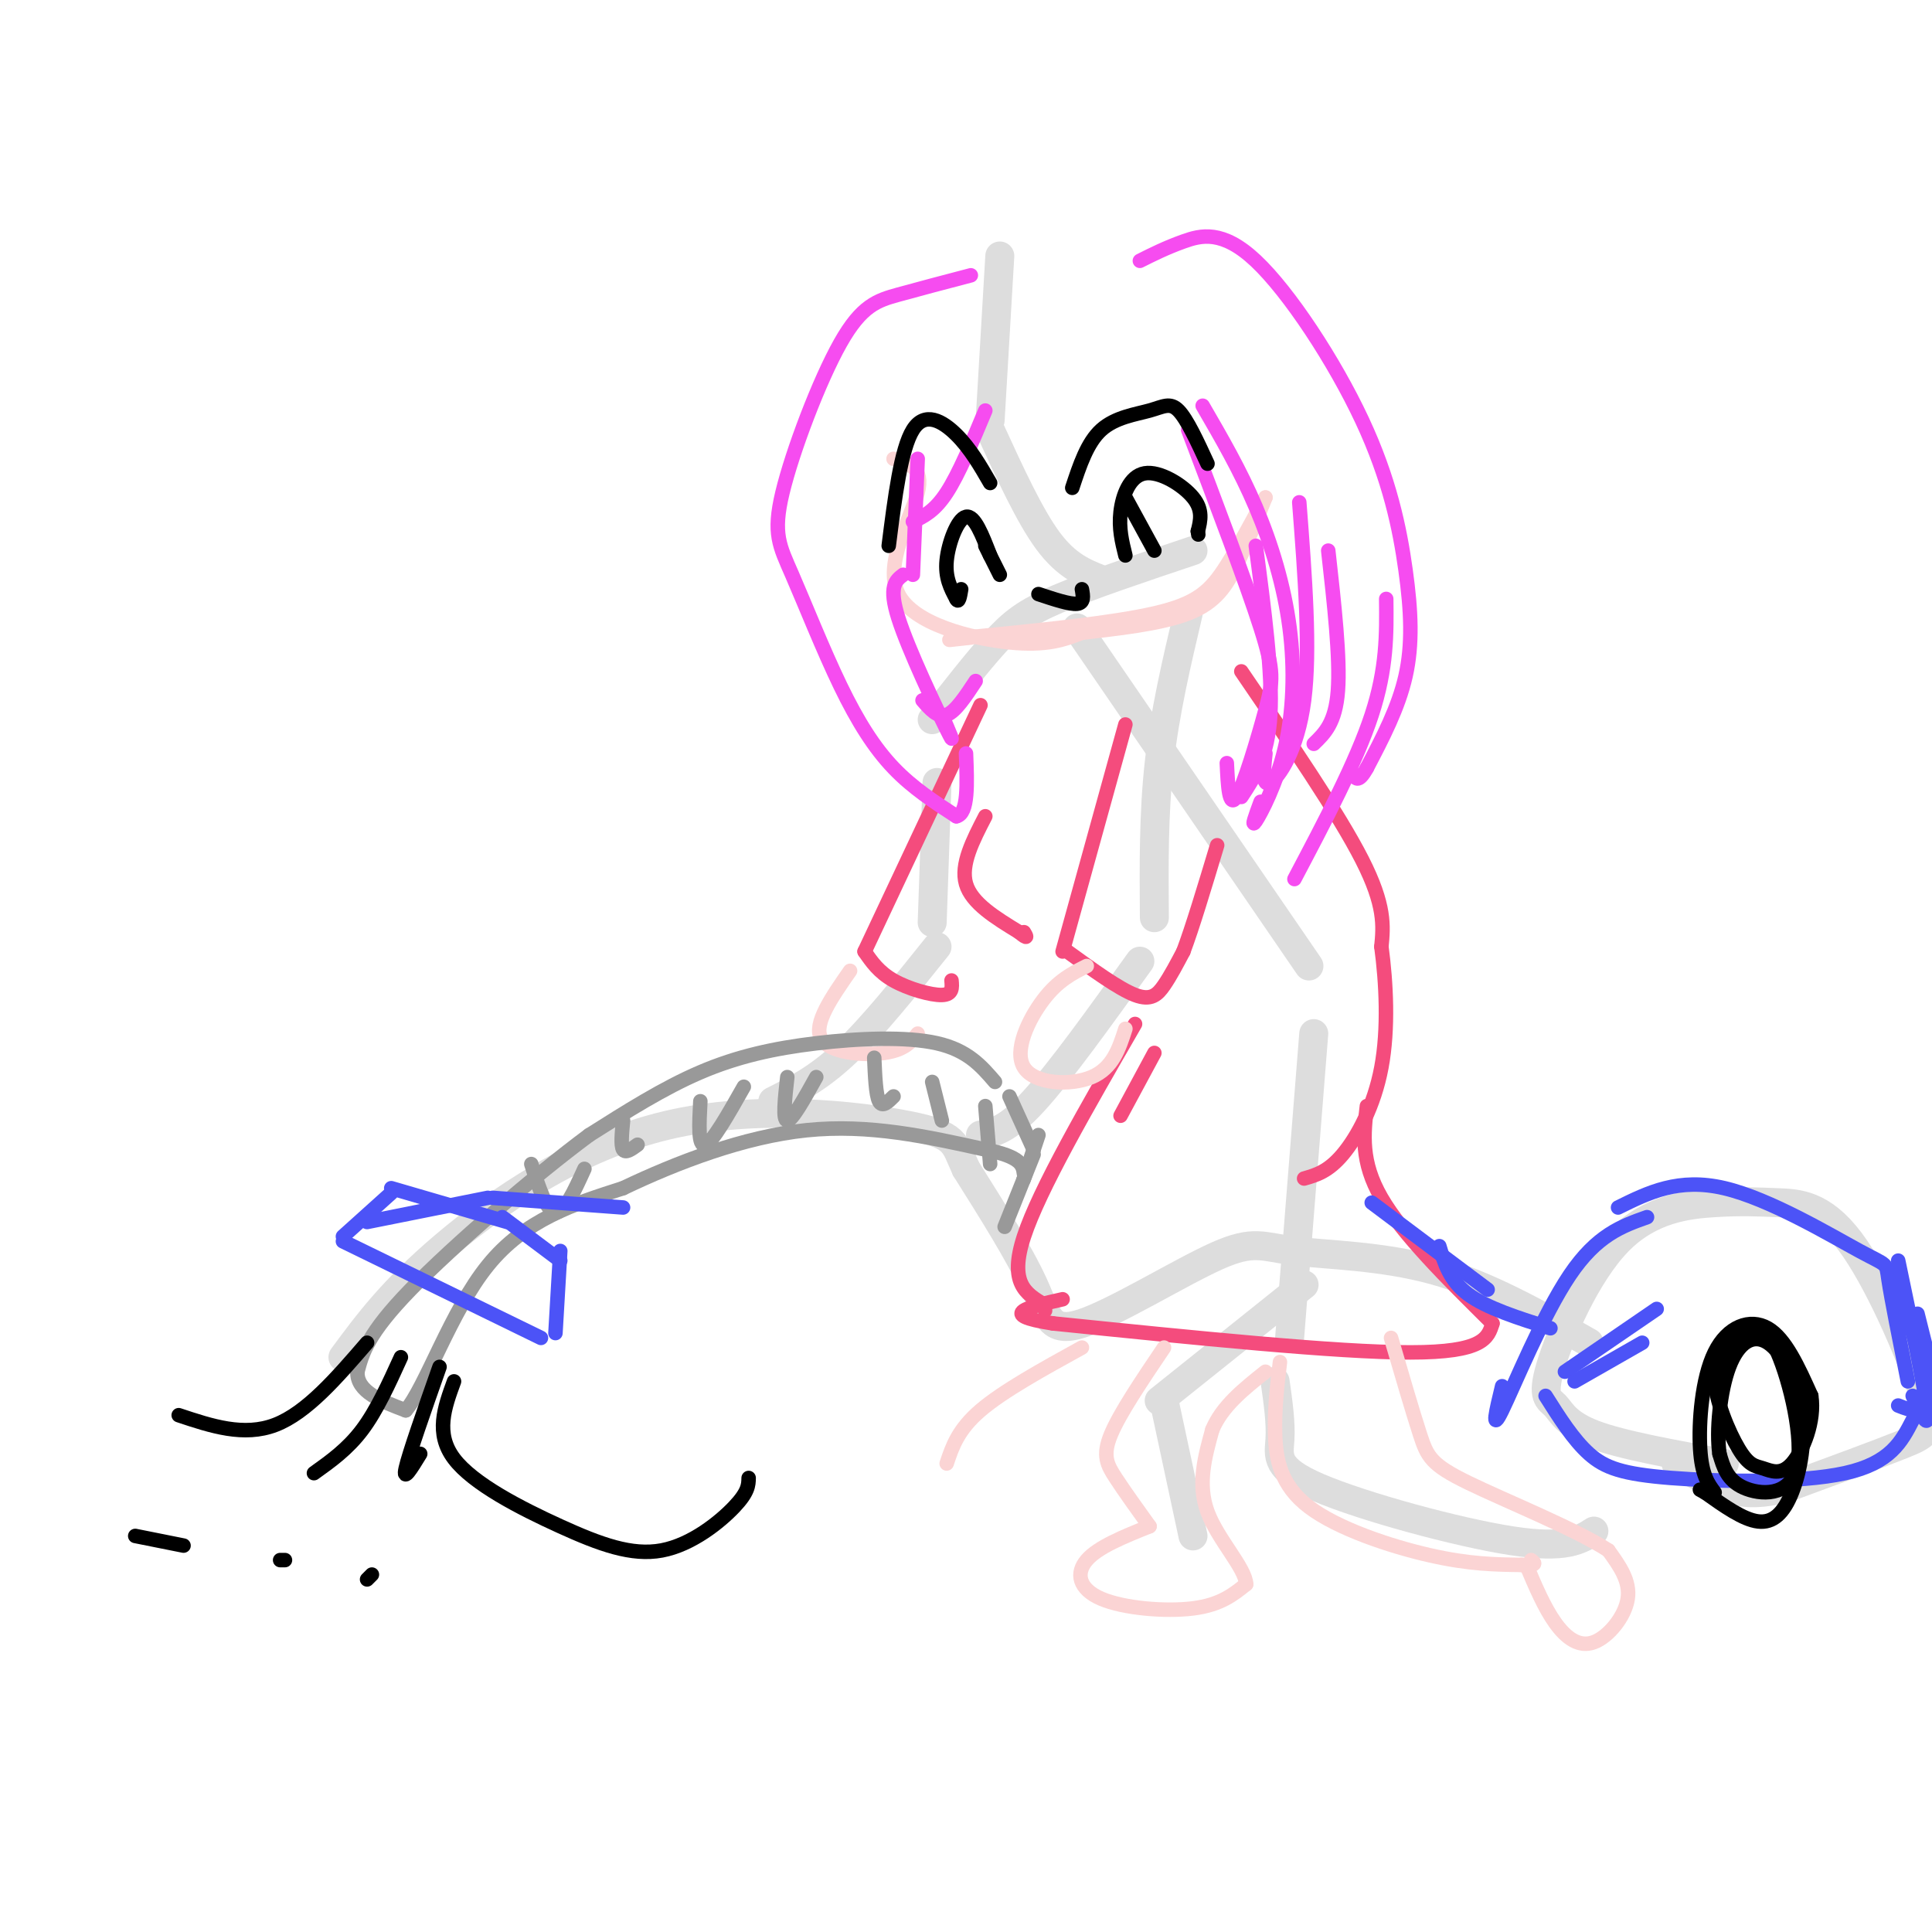 <svg viewBox='0 0 400 400' version='1.1' xmlns='http://www.w3.org/2000/svg' xmlns:xlink='http://www.w3.org/1999/xlink'><g fill='none' stroke='rgb(221,221,221)' stroke-width='6' stroke-linecap='round' stroke-linejoin='round'><path d='M207,53c0.000,0.000 -2.000,34.000 -2,34'/><path d='M205,89c4.083,8.917 8.167,17.833 12,23c3.833,5.167 7.417,6.583 11,8'/><path d='M193,149c4.667,-5.978 9.333,-11.956 13,-16c3.667,-4.044 6.333,-6.156 13,-9c6.667,-2.844 17.333,-6.422 28,-10'/><path d='M246,127c-2.417,10.250 -4.833,20.500 -6,31c-1.167,10.500 -1.083,21.250 -1,32'/><path d='M236,199c-8.250,11.500 -16.500,23.000 -22,29c-5.500,6.000 -8.250,6.500 -11,7'/><path d='M194,162c0.000,0.000 -1.000,29.000 -1,29'/><path d='M194,196c-6.667,8.333 -13.333,16.667 -19,22c-5.667,5.333 -10.333,7.667 -15,10'/><path d='M223,130c0.000,0.000 48.000,70.000 48,70'/><path d='M272,214c0.000,0.000 -5.000,63.000 -5,63'/><path d='M270,266c0.000,0.000 -30.000,24.000 -30,24'/><path d='M241,290c0.000,0.000 6.000,28.000 6,28'/><path d='M264,286c0.607,4.280 1.214,8.560 1,12c-0.214,3.440 -1.250,6.042 8,10c9.250,3.958 28.786,9.274 40,11c11.214,1.726 14.107,-0.137 17,-2'/><path d='M357,303c-10.612,-1.905 -21.224,-3.810 -27,-6c-5.776,-2.190 -6.716,-4.664 -8,-6c-1.284,-1.336 -2.913,-1.534 -1,-8c1.913,-6.466 7.366,-19.202 14,-26c6.634,-6.798 14.449,-7.659 20,-8c5.551,-0.341 8.838,-0.160 13,0c4.162,0.160 9.198,0.301 15,8c5.802,7.699 12.370,22.958 15,31c2.630,8.042 1.323,8.869 -4,11c-5.323,2.131 -14.661,5.565 -24,9'/><path d='M370,308c-6.178,1.622 -9.622,1.178 -13,0c-3.378,-1.178 -6.689,-3.089 -10,-5'/><path d='M329,278c-10.514,-5.977 -21.028,-11.954 -32,-15c-10.972,-3.046 -22.401,-3.162 -29,-4c-6.599,-0.838 -8.367,-2.400 -16,1c-7.633,3.400 -21.132,11.762 -28,14c-6.868,2.238 -7.105,-1.646 -10,-8c-2.895,-6.354 -8.447,-15.177 -14,-24'/><path d='M200,242c-2.520,-5.426 -1.820,-6.990 -12,-9c-10.180,-2.010 -31.241,-4.464 -50,0c-18.759,4.464 -35.217,15.847 -46,25c-10.783,9.153 -15.892,16.077 -21,23'/></g>
<g fill='none' stroke='rgb(251,212,212)' stroke-width='3' stroke-linecap='round' stroke-linejoin='round'><path d='M185,95c3.161,0.893 6.321,1.786 5,7c-1.321,5.214 -7.125,14.750 -4,21c3.125,6.250 15.179,9.214 23,10c7.821,0.786 11.411,-0.607 15,-2'/><path d='M224,131c6.774,-0.786 16.208,-1.750 22,-4c5.792,-2.250 7.940,-5.786 10,-10c2.060,-4.214 4.030,-9.107 6,-14'/><path d='M262,103c-0.452,0.464 -4.583,8.625 -8,14c-3.417,5.375 -6.119,7.964 -15,10c-8.881,2.036 -23.940,3.518 -39,5'/><path d='M200,132c-6.333,0.833 -2.667,0.417 1,0'/></g>
<g fill='none' stroke='rgb(244,76,125)' stroke-width='3' stroke-linecap='round' stroke-linejoin='round'><path d='M233,150c0.000,0.000 -13.000,47.000 -13,47'/><path d='M221,197c5.333,3.867 10.667,7.733 14,9c3.333,1.267 4.667,-0.067 6,-2c1.333,-1.933 2.667,-4.467 4,-7'/><path d='M245,197c1.833,-4.833 4.417,-13.417 7,-22'/><path d='M203,146c0.000,0.000 -24.000,51.000 -24,51'/><path d='M179,197c1.467,2.133 2.933,4.267 6,6c3.067,1.733 7.733,3.067 10,3c2.267,-0.067 2.133,-1.533 2,-3'/><path d='M204,169c-2.583,5.000 -5.167,10.000 -4,14c1.167,4.000 6.083,7.000 11,10'/><path d='M211,193c2.000,1.667 1.500,0.833 1,0'/><path d='M257,139c10.083,14.750 20.167,29.500 25,39c4.833,9.500 4.417,13.750 4,18'/><path d='M286,196c1.000,7.429 1.500,17.000 0,25c-1.500,8.000 -5.000,14.429 -8,18c-3.000,3.571 -5.500,4.286 -8,5'/><path d='M239,218c0.000,0.000 -7.000,13.000 -7,13'/><path d='M283,229c-0.667,5.750 -1.333,11.500 3,19c4.333,7.500 13.667,16.750 23,26'/><path d='M309,274c-0.917,3.000 -1.833,6.000 -17,6c-15.167,0.000 -44.583,-3.000 -74,-6'/><path d='M218,274c-12.000,-1.833 -5.000,-3.417 2,-5'/><path d='M235,212c-9.917,17.167 -19.833,34.333 -23,44c-3.167,9.667 0.417,11.833 4,14'/><path d='M216,270c0.667,2.333 0.333,1.167 0,0'/></g>
<g fill='none' stroke='rgb(251,212,212)' stroke-width='3' stroke-linecap='round' stroke-linejoin='round'><path d='M224,279c-8.167,4.500 -16.333,9.000 -21,13c-4.667,4.000 -5.833,7.500 -7,11'/><path d='M241,279c-4.600,6.822 -9.200,13.644 -11,18c-1.800,4.356 -0.800,6.244 1,9c1.800,2.756 4.400,6.378 7,10'/><path d='M238,316c-5.333,2.143 -10.667,4.286 -13,7c-2.333,2.714 -1.667,6.000 3,8c4.667,2.000 13.333,2.714 19,2c5.667,-0.714 8.333,-2.857 11,-5'/><path d='M258,328c-0.111,-3.356 -5.889,-9.244 -8,-15c-2.111,-5.756 -0.556,-11.378 1,-17'/><path d='M251,296c2.000,-4.833 6.500,-8.417 11,-12'/><path d='M265,282c-0.583,4.929 -1.167,9.857 -1,15c0.167,5.143 1.083,10.500 7,15c5.917,4.500 16.833,8.143 25,10c8.167,1.857 13.583,1.929 19,2'/><path d='M315,324c3.500,0.167 2.750,-0.417 2,-1'/><path d='M316,324c1.863,4.411 3.726,8.821 6,12c2.274,3.179 4.958,5.125 8,4c3.042,-1.125 6.440,-5.321 7,-9c0.560,-3.679 -1.720,-6.839 -4,-10'/><path d='M333,321c-6.655,-4.357 -21.292,-10.250 -29,-14c-7.708,-3.750 -8.488,-5.357 -10,-10c-1.512,-4.643 -3.756,-12.321 -6,-20'/><path d='M225,200c-2.976,1.494 -5.952,2.988 -9,7c-3.048,4.012 -6.167,10.542 -4,14c2.167,3.458 9.619,3.845 14,2c4.381,-1.845 5.690,-5.923 7,-10'/><path d='M176,201c-3.822,5.489 -7.644,10.978 -6,14c1.644,3.022 8.756,3.578 13,3c4.244,-0.578 5.622,-2.289 7,-4'/></g>
<g fill='none' stroke='rgb(246,76,240)' stroke-width='3' stroke-linecap='round' stroke-linejoin='round'><path d='M249,84c3.876,6.676 7.751,13.352 11,21c3.249,7.648 5.871,16.266 7,25c1.129,8.734 0.766,17.582 -1,25c-1.766,7.418 -4.933,13.405 -6,15c-1.067,1.595 -0.033,-1.203 1,-4'/><path d='M246,89c6.060,15.982 12.119,31.964 15,41c2.881,9.036 2.583,11.125 1,17c-1.583,5.875 -4.452,15.536 -6,18c-1.548,2.464 -1.774,-2.268 -2,-7'/><path d='M260,113c1.750,13.167 3.500,26.333 3,35c-0.500,8.667 -3.250,12.833 -6,17'/><path d='M201,57c-5.344,1.402 -10.688,2.804 -15,4c-4.312,1.196 -7.591,2.186 -12,10c-4.409,7.814 -9.950,22.453 -12,31c-2.050,8.547 -0.611,11.002 2,17c2.611,5.998 6.395,15.538 10,23c3.605,7.462 7.030,12.846 11,17c3.970,4.154 8.485,7.077 13,10'/><path d='M198,169c2.500,-0.500 2.250,-6.750 2,-13'/><path d='M204,85c-2.750,6.583 -5.500,13.167 -8,17c-2.500,3.833 -4.750,4.917 -7,6'/><path d='M190,95c0.000,0.000 -1.000,24.000 -1,24'/><path d='M187,119c-1.556,1.178 -3.111,2.356 -1,9c2.111,6.644 7.889,18.756 10,23c2.111,4.244 0.556,0.622 -1,-3'/><path d='M191,145c1.583,1.833 3.167,3.667 5,3c1.833,-0.667 3.917,-3.833 6,-7'/><path d='M236,54c2.703,-1.355 5.406,-2.710 9,-4c3.594,-1.290 8.079,-2.514 15,4c6.921,6.514 16.278,20.767 22,33c5.722,12.233 7.810,22.447 9,31c1.190,8.553 1.483,15.444 0,22c-1.483,6.556 -4.741,12.778 -8,19'/><path d='M283,159c-1.833,3.333 -2.417,2.167 -3,1'/><path d='M269,104c1.178,15.289 2.356,30.578 1,41c-1.356,10.422 -5.244,15.978 -7,17c-1.756,1.022 -1.378,-2.489 -1,-6'/><path d='M275,114c1.250,11.167 2.500,22.333 2,29c-0.500,6.667 -2.750,8.833 -5,11'/><path d='M287,124c0.083,7.167 0.167,14.333 -3,24c-3.167,9.667 -9.583,21.833 -16,34'/></g>
<g fill='none' stroke='rgb(153,153,153)' stroke-width='3' stroke-linecap='round' stroke-linejoin='round'><path d='M206,224c-2.821,-3.280 -5.643,-6.560 -12,-8c-6.357,-1.440 -16.250,-1.042 -25,0c-8.750,1.042 -16.357,2.726 -24,6c-7.643,3.274 -15.321,8.137 -23,13'/><path d='M122,235c-11.311,8.378 -28.089,22.822 -37,32c-8.911,9.178 -9.956,13.089 -11,17'/><path d='M74,284c-0.167,4.167 4.917,6.083 10,8'/><path d='M84,292c4.089,-4.711 9.311,-20.489 17,-30c7.689,-9.511 17.844,-12.756 28,-16'/><path d='M129,246c11.156,-5.333 25.044,-10.667 38,-12c12.956,-1.333 24.978,1.333 37,4'/><path d='M204,238c7.500,1.500 7.750,3.250 8,5'/><path d='M110,241c1.583,4.917 3.167,9.833 5,10c1.833,0.167 3.917,-4.417 6,-9'/><path d='M129,232c-0.250,2.583 -0.500,5.167 0,6c0.500,0.833 1.750,-0.083 3,-1'/><path d='M145,228c-0.250,4.750 -0.500,9.500 1,9c1.500,-0.500 4.750,-6.250 8,-12'/><path d='M163,223c-0.500,4.500 -1.000,9.000 0,9c1.000,0.000 3.500,-4.500 6,-9'/><path d='M181,219c0.167,3.833 0.333,7.667 1,9c0.667,1.333 1.833,0.167 3,-1'/><path d='M193,224c0.000,0.000 2.000,8.000 2,8'/><path d='M204,229c0.000,0.000 1.000,12.000 1,12'/><path d='M209,227c0.000,0.000 5.000,11.000 5,11'/><path d='M215,235c-1.333,4.000 -2.667,8.000 -3,9c-0.333,1.000 0.333,-1.000 1,-3'/><path d='M214,239c0.000,0.000 -6.000,15.000 -6,15'/></g>
<g fill='none' stroke='rgb(76,83,247)' stroke-width='3' stroke-linecap='round' stroke-linejoin='round'><path d='M104,252c0.000,0.000 12.000,9.000 12,9'/><path d='M116,259c0.000,0.000 -1.000,17.000 -1,17'/><path d='M105,253c0.000,0.000 -24.000,-7.000 -24,-7'/><path d='M81,247c0.000,0.000 -10.000,9.000 -10,9'/><path d='M71,257c0.000,0.000 41.000,20.000 41,20'/><path d='M76,253c0.000,0.000 25.000,-5.000 25,-5'/><path d='M102,248c0.000,0.000 27.000,2.000 27,2'/><path d='M284,249c0.000,0.000 24.000,18.000 24,18'/><path d='M298,258c1.083,3.583 2.167,7.167 6,10c3.833,2.833 10.417,4.917 17,7'/><path d='M341,252c-5.200,1.844 -10.400,3.689 -16,12c-5.600,8.311 -11.600,23.089 -14,28c-2.400,4.911 -1.200,-0.044 0,-5'/><path d='M335,250c6.286,-3.107 12.571,-6.214 22,-4c9.429,2.214 22.000,9.750 28,13c6.000,3.250 5.429,2.214 6,6c0.571,3.786 2.286,12.393 4,21'/><path d='M320,289c2.869,4.542 5.738,9.083 9,12c3.262,2.917 6.917,4.208 17,5c10.083,0.792 26.595,1.083 36,-1c9.405,-2.083 11.702,-6.542 14,-11'/><path d='M397,272c0.000,0.000 3.000,12.000 3,12'/><path d='M393,261c2.750,13.167 5.500,26.333 6,31c0.500,4.667 -1.250,0.833 -3,-3'/><path d='M393,267c2.667,7.867 5.333,15.733 6,20c0.667,4.267 -0.667,4.933 -2,5c-1.333,0.067 -2.667,-0.467 -4,-1'/><path d='M324,284c0.000,0.000 19.000,-13.000 19,-13'/><path d='M326,286c0.000,0.000 14.000,-8.000 14,-8'/></g>
<g fill='none' stroke='rgb(0,0,0)' stroke-width='3' stroke-linecap='round' stroke-linejoin='round'><path d='M355,309c-1.333,-1.774 -2.667,-3.548 -3,-9c-0.333,-5.452 0.333,-14.583 3,-20c2.667,-5.417 7.333,-7.119 11,-5c3.667,2.119 6.333,8.060 9,14'/><path d='M375,289c0.796,5.268 -1.715,11.436 -4,14c-2.285,2.564 -4.344,1.522 -6,1c-1.656,-0.522 -2.907,-0.525 -5,-4c-2.093,-3.475 -5.026,-10.421 -5,-15c0.026,-4.579 3.013,-6.789 6,-9'/><path d='M361,276c2.112,-1.855 4.391,-1.992 7,4c2.609,5.992 5.549,18.113 4,24c-1.549,5.887 -7.585,5.539 -11,4c-3.415,-1.539 -4.207,-4.270 -5,-7'/><path d='M356,301c-0.689,-4.694 0.089,-12.931 2,-18c1.911,-5.069 4.957,-6.972 8,-5c3.043,1.972 6.084,7.817 7,14c0.916,6.183 -0.292,12.703 -2,17c-1.708,4.297 -3.917,6.371 -7,6c-3.083,-0.371 -7.042,-3.185 -11,-6'/><path d='M353,309c-1.833,-1.000 -0.917,-0.500 0,0'/><path d='M37,293c6.750,2.250 13.500,4.500 20,2c6.500,-2.500 12.750,-9.750 19,-17'/><path d='M83,281c-2.500,5.500 -5.000,11.000 -8,15c-3.000,4.000 -6.500,6.500 -10,9'/><path d='M91,283c-3.167,9.000 -6.333,18.000 -7,21c-0.667,3.000 1.167,0.000 3,-3'/><path d='M94,286c-1.970,5.391 -3.939,10.781 0,16c3.939,5.219 13.788,10.265 22,14c8.212,3.735 14.788,6.159 21,5c6.212,-1.159 12.061,-5.903 15,-9c2.939,-3.097 2.970,-4.549 3,-6'/><path d='M28,318c0.000,0.000 10.000,2.000 10,2'/><path d='M58,323c0.000,0.000 1.000,0.000 1,0'/><path d='M76,327c0.000,0.000 1.000,-1.000 1,-1'/><path d='M184,113c1.267,-10.022 2.533,-20.044 5,-24c2.467,-3.956 6.133,-1.844 9,1c2.867,2.844 4.933,6.422 7,10'/><path d='M205,115c-1.622,-4.200 -3.244,-8.400 -5,-8c-1.756,0.400 -3.644,5.400 -4,9c-0.356,3.600 0.822,5.800 2,8'/><path d='M198,124c0.500,1.000 0.750,-0.500 1,-2'/><path d='M204,113c0.000,0.000 3.000,6.000 3,6'/><path d='M222,101c1.548,-4.685 3.095,-9.369 6,-12c2.905,-2.631 7.167,-3.208 10,-4c2.833,-0.792 4.238,-1.798 6,0c1.762,1.798 3.881,6.399 6,11'/><path d='M233,115c-0.696,-2.792 -1.393,-5.583 -1,-9c0.393,-3.417 1.875,-7.458 5,-8c3.125,-0.542 7.893,2.417 10,5c2.107,2.583 1.554,4.792 1,7'/><path d='M248,110c0.167,1.167 0.083,0.583 0,0'/><path d='M233,103c0.000,0.000 6.000,11.000 6,11'/><path d='M215,123c3.250,1.083 6.500,2.167 8,2c1.500,-0.167 1.250,-1.583 1,-3'/></g>
</svg>